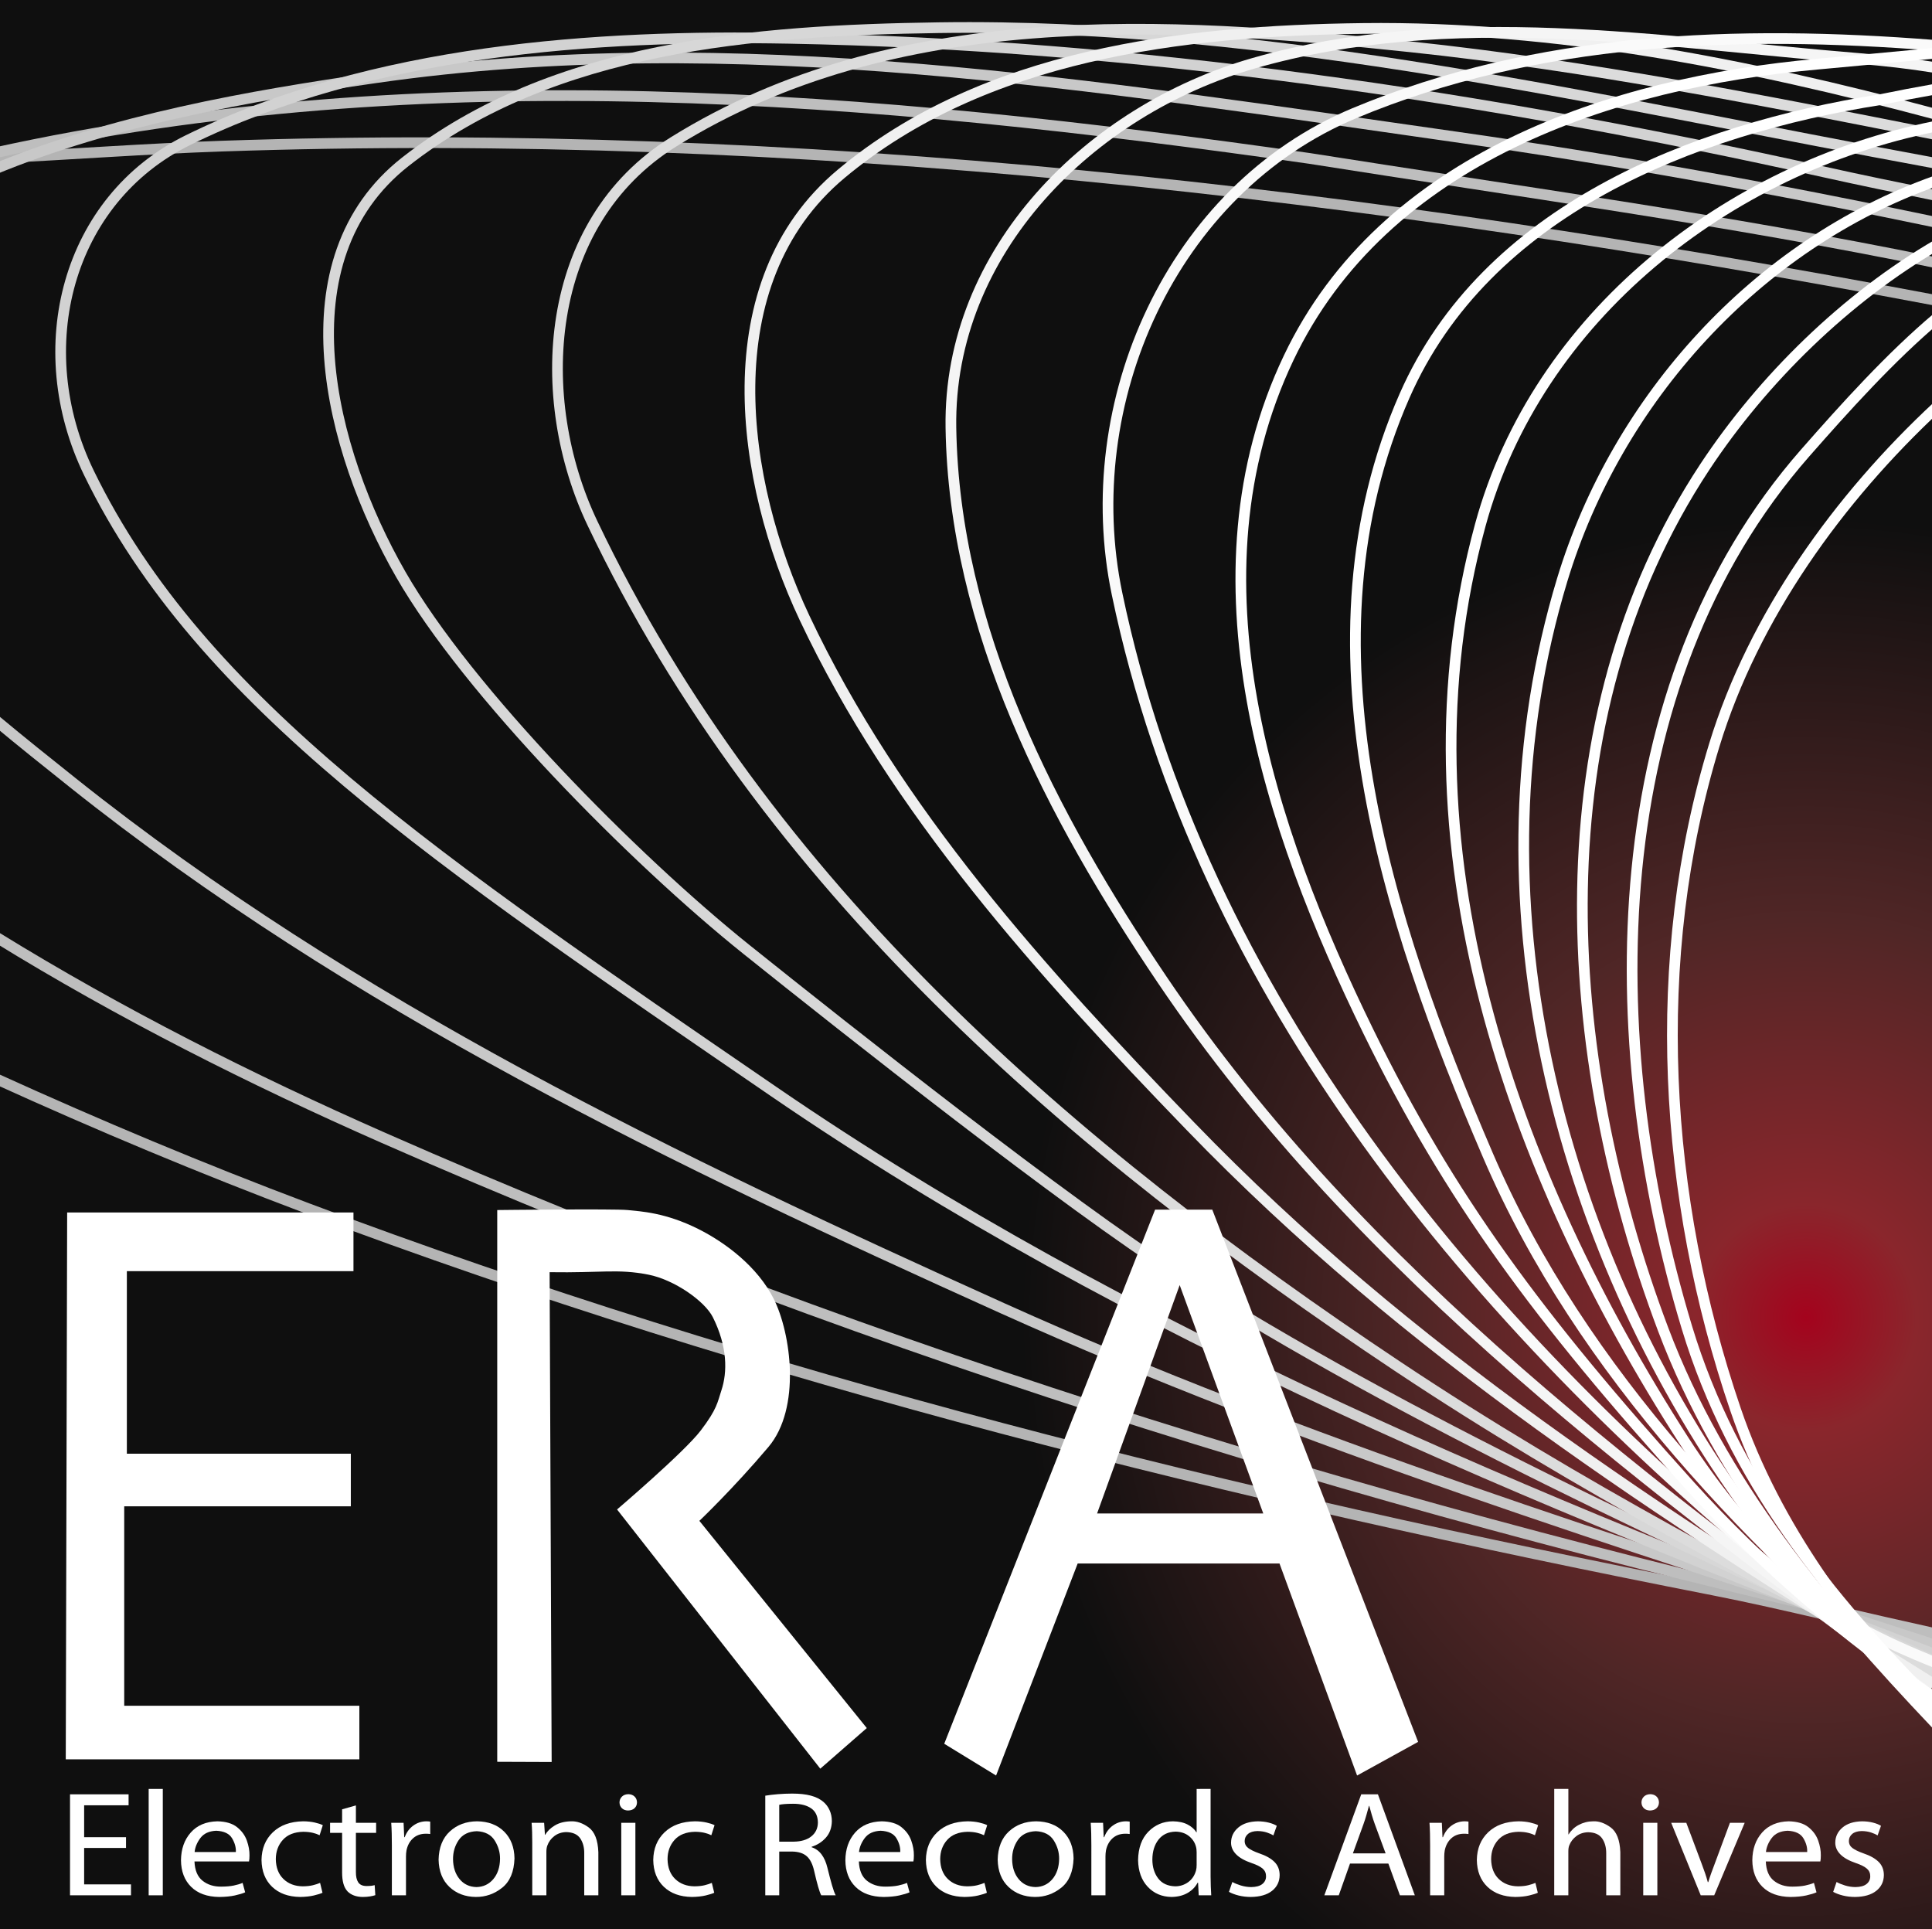 <?xml version="1.0" encoding="UTF-8" standalone="no"?>
<!-- Created with Inkscape (http://www.inkscape.org/) -->

<svg
   xmlns:dc="http://purl.org/dc/elements/1.1/"
   xmlns:cc="http://creativecommons.org/ns#"
   xmlns:rdf="http://www.w3.org/1999/02/22-rdf-syntax-ns#"
   xmlns:svg="http://www.w3.org/2000/svg"
   xmlns="http://www.w3.org/2000/svg"
   xmlns:xlink="http://www.w3.org/1999/xlink"
   xmlns:sodipodi="http://sodipodi.sourceforge.net/DTD/sodipodi-0.dtd"
   xmlns:inkscape="http://www.inkscape.org/namespaces/inkscape"
   width="361.077"
   height="360.507"
   id="svg2987"
   version="1.1"
   inkscape:version="0.48.4 r9939"
   sodipodi:docname="Electronic Records Archive.svg">
  <rect width="100%" height="100%" fill="#808080" stroke="none"/>
  <defs
     id="defs2989">
    <linearGradient
       id="linearGradient3820">
      <stop
         style="stop-color:#a4031d;stop-opacity:1;"
         offset="0"
         id="stop3822" />
      <stop
         id="stop3842"
         offset="0.141"
         style="stop-color:#8a262c;stop-opacity:1;" />
      <stop
         id="stop3840"
         offset="0.497"
         style="stop-color:#502626;stop-opacity:1;" />
      <stop
         style="stop-color:#0f0f0f;stop-opacity:1;"
         offset="1"
         id="stop3824" />
    </linearGradient>
    <radialGradient
       inkscape:collect="always"
       xlink:href="#linearGradient3820"
       id="radialGradient3838"
       cx="522.165"
       cy="549.346"
       fx="522.165"
       fy="549.346"
       r="179.115"
       gradientTransform="matrix(-0.015,-0.834,0.819,-0.014,72.556,964.334)"
       gradientUnits="userSpaceOnUse" />
    <radialGradient
       inkscape:collect="always"
       xlink:href="#linearGradient3820"
       id="radialGradient3921"
       gradientUnits="userSpaceOnUse"
       gradientTransform="matrix(-0.015,-0.834,0.819,-0.014,72.556,964.334)"
       cx="522.165"
       cy="549.346"
       fx="522.165"
       fy="549.346"
       r="179.115" />
    <radialGradient
       inkscape:collect="always"
       xlink:href="#linearGradient3820"
       id="radialGradient3924"
       gradientUnits="userSpaceOnUse"
       gradientTransform="matrix(-0.015,-0.834,0.819,-0.014,121.553,964.334)"
       cx="522.165"
       cy="549.346"
       fx="522.165"
       fy="549.346"
       r="179.115" />
    <radialGradient
       inkscape:collect="always"
       xlink:href="#linearGradient3820"
       id="radialGradient3935"
       gradientUnits="userSpaceOnUse"
       gradientTransform="matrix(-0.015,-0.834,0.819,-0.014,72.556,964.334)"
       cx="522.165"
       cy="549.346"
       fx="522.165"
       fy="549.346"
       r="179.115" />
  </defs>
  <sodipodi:namedview
     id="base"
     pagecolor="#ffffff"
     bordercolor="#666666"
     borderopacity="1.0"
     inkscape:pageopacity="0.0"
     inkscape:pageshadow="2"
     inkscape:zoom="1.5284022"
     inkscape:cx="150.80574"
     inkscape:cy="180.2536"
     inkscape:document-units="px"
     inkscape:current-layer="layer5"
     showgrid="false"
     inkscape:window-width="1280"
     inkscape:window-height="744"
     inkscape:window-x="-4"
     inkscape:window-y="-4"
     inkscape:window-maximized="1"
     fit-margin-top="0"
     fit-margin-left="0"
     fit-margin-right="0"
     fit-margin-bottom="0" />
  <g
     inkscape:groupmode="layer"
     id="layer3"
     inkscape:label="grey"
     transform="translate(-177.121,-274.965)" />
  <g
     inkscape:groupmode="layer"
     id="layer5"
     inkscape:label="square"
     style="display:inline"
     transform="translate(-177.121,-274.965)">
    <rect
       style="fill:url(#radialGradient3935);fill-opacity:1.0;stroke:none"
       id="rect3818"
       width="361.077"
       height="360.507"
       x="177.121"
       y="274.965" />
  </g>
  <g
     inkscape:label="Lines"
     inkscape:groupmode="layer"
     id="layer1"
     style="display:inline"
     transform="translate(-177.121,-274.965)">
    <flowRoot
       xml:space="preserve"
       id="flowRoot3794"
       style="font-size:40px;font-style:normal;font-weight:normal;line-height:125%;letter-spacing:0px;word-spacing:0px;fill:#000000;fill-opacity:1;stroke:none;font-family:Myriad Pro;-inkscape-font-specification:Myriad Pro"><flowRegion
         id="flowRegion3796"><rect
           id="rect3798"
           width="375.567"
           height="45.262"
           x="179.971"
           y="639.615"
           style="font-family:Myriad Pro;-inkscape-font-specification:Myriad Pro" /></flowRegion><flowPara
         id="flowPara3800" /></flowRoot>    <path
       style="fill:none;stroke:#b4b4b4;stroke-width:2;stroke-linecap:butt;stroke-linejoin:miter;stroke-miterlimit:4;stroke-opacity:1;stroke-dasharray:none"
       d="M -0.677 201.633 C 18.416 210.314 37.773 218.423 57.438 225.823 C 142.584 257.866 231.054 279.665 320.196 297.15 C 334.16 299.889 347.915 303.513 361.798 306.407 "
       id="path3980"
       transform="translate(177.121,274.965)" />
    <path
       style="fill:none;stroke:#b4b4b4;stroke-width:2;stroke-linecap:butt;stroke-linejoin:miter;stroke-miterlimit:4;stroke-opacity:1;stroke-dasharray:none"
       d="M 361.502 56.074 C 256.022 36.145 148.902 23.616 41.397 27.31 C 27.419 27.791 13.359 28.842 -0.664 29.532 "
       id="path4133"
       transform="translate(177.121,274.965)" />
    <path
       style="fill:none;stroke:#bebebe;stroke-width:2;stroke-linecap:butt;stroke-linejoin:miter;stroke-miterlimit:4;stroke-opacity:1;stroke-dasharray:none"
       d="M -1.337 28.65 C 79.528 10.768 163.492 18.011 244.748 29.608 C 283.698 35.777 322.894 41.097 361.53 49.036 "
       id="path3987"
       transform="translate(177.121,274.965)" />
    <path
       style="fill:none;stroke:#bebebe;stroke-width:2;stroke-linecap:butt;stroke-linejoin:miter;stroke-miterlimit:4;stroke-opacity:1;stroke-dasharray:none"
       d="M 361.797 305.32 C 262.527 283.279 164.695 253.631 71.674 212.652 C 46.904 201.74 22.491 189.431 -0.66 175.16 "
       id="path4083"
       transform="translate(177.121,274.965)" />
    <path
       style="fill:none;stroke:#c8c8c8;stroke-width:2;stroke-linecap:butt;stroke-linejoin:miter;stroke-miterlimit:4;stroke-opacity:1;stroke-dasharray:none"
       d="M -1.422 31.777 C 21.209 22.381 46.472 17.949 70.139 14.537 C 137.258 4.86 205.265 16.095 271.844 25.559 C 301.862 29.826 331.798 35.251 361.507 41.477 "
       id="path3997"
       transform="translate(177.121,274.965)" />
    <path
       style="fill:none;stroke:#c8c8c8;stroke-width:2;stroke-linecap:butt;stroke-linejoin:miter;stroke-miterlimit:4;stroke-opacity:1;stroke-dasharray:none"
       d="M 361.88 307.5 C 303.237 288.433 243.528 269.818 187.46 244.537 C 126.394 217.003 66.025 188.102 13.491 146.191 C 8.777 142.431 3.998 138.621 -0.701 134.698 "
       id="path4073"
       transform="translate(177.121,274.965)" />
    <path
       style="fill:none;stroke:#d2d2d2;stroke-width:2;stroke-linecap:butt;stroke-linejoin:miter;stroke-miterlimit:4;stroke-opacity:1;stroke-dasharray:none;display:inline"
       d="M 361.791,309.233 C 286.542,280.284 211.275,249.719 144.582,203.981 81.846,160.957 37.543,131.372 16.635,88.406 5.275,65.06 12.515,37.312 35.147,26.183 69.748,9.167 111.51,6.494 147.426,7.162 c 65.097,1.21 129.968,10.83 193.568,24.994 6.814,1.518 13.653,2.921 20.496,4.302"
       id="path4070"
       transform="translate(177.121,274.965)"
       inkscape:connector-curvature="0"
       sodipodi:nodetypes="csssssc" />
    <path
       style="fill:none;stroke:#f0f0f0;stroke-width:2.5;stroke-linecap:butt;stroke-linejoin:miter;stroke-miterlimit:4;stroke-opacity:0;stroke-dasharray:none"
       d="M 563.307,598.279 C 493.291,572.629 425.376,539.41 367.119,492.336 328.484,461.842 288.368,431.717 257.96,392.598 c -8.967,-17.354 -26.847,-33.251 -24.559,-54.164 11.082,-28.561 38.089,-51.619 69.458,-52.975 34.885,-6.327 70.453,-4.847 105.335,0.544 34.308,3.793 68.891,5.511 102.554,13.593 17.519,3.459 35.038,6.918 52.558,10.378"
       id="path3791"
       inkscape:connector-curvature="0" />
    <path
       style="fill:none;stroke:#d7d7d7;stroke-width:2;stroke-linecap:butt;stroke-linejoin:miter;stroke-miterlimit:4;stroke-opacity:1;stroke-dasharray:none"
       d="M 361.776,310.569 C 312.71,288.134 264.114,266.085 220.067,238.174 199.866,225.374 157.993,192.242 139.543,177.467 118.401,160.536 87.451,129.211 74.92,107.377 61.531,84.051 52.449,48.518 75.761,30.231 103.443,8.517 141.27,5.677 175.396,5.175 238.2,4.252 299.865,19.157 361.494,30.461"
       id="path4019"
       transform="translate(177.121,274.965)"
       inkscape:connector-curvature="0"
       sodipodi:nodetypes="csssssc" />
    <path
       style="fill:none;stroke:#dcdcdc;stroke-width:2;stroke-linecap:butt;stroke-linejoin:miter;stroke-miterlimit:4;stroke-opacity:1;stroke-dasharray:none"
       d="M 361.817 312.83 C 328.854 295.102 295.696 278.33 261.184 255.338 C 200.219 214.723 143.008 165.545 110.734 97.803 C 99.63 74.496 101.377 41.729 125.923 26.485 C 167.202 0.851 217.772 3.886 263.731 8.762 C 296.605 12.249 329.063 18.652 361.502 25.093 "
       id="path4067"
       transform="translate(177.121,274.965)" />
    <path
       style="fill:none;stroke:#f0f0f0;stroke-width:2;stroke-linecap:butt;stroke-linejoin:miter;stroke-miterlimit:4;stroke-opacity:1;stroke-dasharray:none"
       d="M 361.447 314.768 C 309.411 282.356 263.416 252.844 222.427 210.419 C 194.784 181.807 167.369 151.519 150.358 115.459 C 138.38 90.067 132.862 52.846 157.2 32.491 C 183.974 10.099 221.069 5.727 254.734 5.318 C 290.877 4.88 326.588 11.943 361.53 21.284 "
       id="path4064"
       transform="translate(177.121,274.965)" />
    <path
       style="fill:none;stroke:#f5f5f5;stroke-width:2;stroke-linecap:butt;stroke-linejoin:miter;stroke-miterlimit:4;stroke-opacity:1;stroke-dasharray:none"
       d="M 361.855 317.487 C 308.756 278.114 254.581 238.49 217.189 183.075 C 196.532 152.46 178.301 117.598 177.718 79.917 C 177.206 46.908 203.832 20.55 234.305 11.816 C 271.265 1.223 310.056 7.874 347.494 10.939 C 352.177 11.322 356.864 11.859 361.52 12.599 "
       id="path4061"
       transform="translate(177.121,274.965)" />
    <path
       style="fill:none;stroke:#fafafa;stroke-width:2;stroke-linecap:butt;stroke-linejoin:miter;stroke-miterlimit:4;stroke-opacity:1;stroke-dasharray:none"
       d="M 361.798 310.749 C 351.969 306.819 342.468 302.135 333.955 295.154 C 275.851 247.511 224.388 185.887 208.766 110.966 C 201.33 75.307 218.909 35.458 253.126 21.152 C 287.311 6.859 324.673 5.561 361.512 8.467 "
       id="path4013"
       transform="translate(177.121,274.965)" />
    <path
       style="fill:none;stroke:#ffffff;stroke-width:2;stroke-linecap:butt;stroke-linejoin:miter;stroke-miterlimit:4;stroke-opacity:1;stroke-dasharray:none"
       d="m 361.776,317.45 c -16.729,-11.466 -32.319,-24.716 -46.002,-39.865 -28.244,-31.267 -44.803,-53.684 -60.012,-84.764 -18.612,-38.035 -34.433,-84.95 -14.906,-125.965 17.744,-37.27 60.406,-51.437 98.857,-54.869 7.261,-0.648 14.516,-1.362 21.774,-2.033"
       id="path4052"
       transform="translate(177.121,274.965)"
       inkscape:connector-curvature="0"
       sodipodi:nodetypes="cssssc" />
    <path
       style="fill:none;stroke:#ffffff;stroke-width:2;stroke-linecap:butt;stroke-linejoin:miter;stroke-miterlimit:4;stroke-opacity:1;stroke-dasharray:none"
       d="m 361.788,318.259 c -33.834,-28.898 -66.105,-61.396 -83.719,-102.384 -19.009,-44.235 -35.802,-95.909 -15.557,-141.928 15.205,-34.563 53.771,-49.77 88.953,-55.332 3.328,-0.687 6.666,-1.321 10.011,-1.911"
       id="path4049"
       transform="translate(177.121,274.965)"
       inkscape:connector-curvature="0"
       sodipodi:nodetypes="csscc" />
    <path
       style="fill:none;stroke:#ffffff;stroke-width:2;stroke-linecap:butt;stroke-linejoin:miter;stroke-miterlimit:4;stroke-opacity:1;stroke-dasharray:none"
       d="M 361.743 318.021 C 344.172 303.698 327.222 288.692 314.727 269.248 C 282.523 219.135 260.425 157.555 276.661 98.114 C 287.321 59.088 322.877 31.468 361.507 23.645 "
       id="path4016"
       transform="translate(177.121,274.965)" />
    <path
       style="fill:none;stroke:#ffffff;stroke-width:2;stroke-linecap:butt;stroke-linejoin:miter;stroke-miterlimit:4;stroke-opacity:1;stroke-dasharray:none"
       d="M 361.787,319.277 C 348.369,307.539 336.018,295.421 325.701,281.008 290.752,232.18 274.225,166.927 291.966,108.37 302.204,74.575 328.368,45.696 361.625,33.862"
       id="path4046"
       transform="translate(177.121,274.965)"
       inkscape:connector-curvature="0"
       sodipodi:nodetypes="cssc" />
    <path
       style="fill:none;stroke:#ffffff;stroke-width:2;stroke-linecap:butt;stroke-linejoin:miter;stroke-miterlimit:4;stroke-opacity:1;stroke-dasharray:none"
       d="M 361.781,322.122 C 341.059,300.308 321.62,277.023 310.844,248.469 291.406,196.964 287.454,134.46 318.624,87.257 329.408,70.925 344.979,55.608 362.266,45.6"
       id="path4043"
       transform="translate(177.121,274.965)"
       inkscape:connector-curvature="0"
       sodipodi:nodetypes="cssc" />
    <path
       style="fill:none;stroke:#ffffff;stroke-width:2;stroke-linecap:butt;stroke-linejoin:miter;stroke-miterlimit:4;stroke-opacity:1;stroke-dasharray:none"
       d="M 361.768,318.796 C 341.569,298.363 323.828,276.343 315.279,248.117 298.991,194.336 299.215,128.104 337.417,84.6 c 7.37,-8.393 15.873,-17.846 24.707,-25.286"
       id="path4025"
       transform="translate(177.121,274.965)"
       inkscape:connector-curvature="0"
       sodipodi:nodetypes="cssc" />
    <path
       style="fill:none;stroke:#ffffff;stroke-width:2;stroke-linecap:butt;stroke-linejoin:miter;stroke-miterlimit:4;stroke-opacity:1;stroke-dasharray:none"
       d="M 361.809,320.944 C 346.043,304.008 331.96,285.736 324.349,263.388 310.858,223.774 308.144,179.264 320.4,139.213 327.768,115.135 343.615,93.122 362.076,75.958"
       id="path4022"
       transform="translate(177.121,274.965)"
       inkscape:connector-curvature="0"
       sodipodi:nodetypes="cssc" />
    <flowRoot
       style="font-size:40px;font-style:normal;font-weight:normal;line-height:125%;letter-spacing:0px;word-spacing:0px;fill:#000000;fill-opacity:1;stroke:none;font-family:Myriad Pro;-inkscape-font-specification:Myriad Pro"
       id="flowRoot3874"
       xml:space="preserve"><flowRegion
         id="flowRegion3876"><rect
           style="font-family:Myriad Pro;-inkscape-font-specification:Myriad Pro"
           y="639.615"
           x="179.971"
           height="45.262"
           width="375.567"
           id="rect3878" /></flowRegion><flowPara
         id="flowPara3880" /></flowRoot>    <path
       inkscape:connector-curvature="0"
       id="path3890"
       d="M 563.307,598.279 C 493.291,572.629 425.376,539.41 367.119,492.336 328.484,461.842 288.368,431.717 257.96,392.598 c -8.967,-17.354 -26.847,-33.251 -24.559,-54.164 11.082,-28.561 38.089,-51.619 69.458,-52.975 34.885,-6.327 70.453,-4.847 105.335,0.544 34.308,3.793 68.891,5.511 102.554,13.593 17.519,3.459 35.038,6.918 52.558,10.378"
       style="fill:none;stroke:#f0f0f0;stroke-width:2.5;stroke-linecap:butt;stroke-linejoin:miter;stroke-miterlimit:4;stroke-opacity:0;stroke-dasharray:none" />
  </g>
  <g
     inkscape:groupmode="layer"
     id="layer2"
     inkscape:label="Text"
     style="display:inline"
     transform="translate(-177.121,-274.965)">
    <path
       style="fill:#ffffff;fill-opacity:1;stroke:none"
       d="m 189.673,501.559 53.509,0 0,10.967 -42.352,0 0,34.118 41.859,0 0,9.828 -42.352,0 0,37.268 43.946,0 0,10.014 -54.871,0 z"
       id="path3006"
       inkscape:connector-curvature="0"
       sodipodi:nodetypes="ccccccccccccc" />
    <path
       style="fill:#ffffff;fill-opacity:1;stroke:none"
       d="m 270.051,604.214 0,-103.11 c 0,0 21.887,-0.256 24.364,0 2.477,0.256 7.07,0.461 13.217,3.542 5.044,2.527 11.083,7.033 14.106,13.08 3.234,6.468 5.118,20.407 -0.999,27.653 -6.583,7.798 -12.912,13.809 -12.912,13.809 l 31.29,38.725 -8.69,7.588 -37.984,-48.442 c 0,0 12.527,-10.677 15.632,-14.742 3.105,-4.065 3.137,-5.311 3.871,-7.514 1.139,-3.415 1.139,-8.197 -1.594,-13.662 -1.504,-3.007 -7.187,-7.015 -12.068,-7.969 -5.731,-1.12 -8.752,-0.302 -18.444,-0.455 l 0.381,91.535 z"
       id="path3776"
       inkscape:connector-curvature="0"
       sodipodi:nodetypes="cczssscccczsssccc" />
    <path
       style="fill:#ffffff;fill-opacity:1;stroke:none;display:inline"
       d="m 393,501.031 -39.409,99.816 9.691,5.934 15.25,-39.625 37.719,0 14.5,39.625 11.406,-6.287 -38.469,-99.463 z m 4.594,14.094 15.625,42.688 -31.062,0 z"
       id="path3784"
       inkscape:connector-curvature="0"
       sodipodi:nodetypes="ccccccccccccc" />
    <g
       transform="matrix(1.071,0,0,1,-3.048,-31.252)"
       style="font-size:40px;font-style:normal;font-weight:normal;line-height:125%;letter-spacing:0px;word-spacing:0px;fill:#ffffff;fill-opacity:1;stroke:none;display:inline;font-family:Sans"
       id="flowRoot2993">
      <path
         d="m 190.216,649.557 -7.308,0 0,-5.964 7.756,0 0,-2.044 -10.22,0 0,18.872 10.64,0 0,-2.044 -8.176,0 0,-6.804 7.308,0 z"
         style="font-size:28px;font-variant:normal;font-stretch:normal;font-family:Myriad Pro;-inkscape-font-specification:Myriad Pro;fill:#ffffff;fill-opacity:1"
         id="path4155" />
      <path
         d="m 194.169,660.42 2.464,0 0,-19.88 -2.464,0 z"
         style="font-size:28px;font-variant:normal;font-stretch:normal;font-family:Myriad Pro;-inkscape-font-specification:Myriad Pro;fill:#ffffff;fill-opacity:1"
         id="path4157" />
      <path
         d="m 211.678,654.093 c 0.028,-0.139 0.049,-0.302 0.063,-0.49 0.014,-0.188 0.021,-0.407 0.021,-0.658 0.013,-0.863 -0.141,-1.781 -0.463,-2.755 -0.322,-0.974 -0.891,-1.809 -1.707,-2.506 -0.816,-0.697 -1.96,-1.062 -3.43,-1.094 -1.992,0.048 -3.545,0.75 -4.658,2.107 -1.114,1.357 -1.679,3.081 -1.697,5.173 0.017,2.074 0.606,3.729 1.767,4.963 1.161,1.234 2.794,1.867 4.896,1.897 1.078,-0.012 1.995,-0.107 2.751,-0.287 0.756,-0.18 1.351,-0.373 1.785,-0.581 l -0.448,-1.764 c -0.438,0.201 -0.955,0.366 -1.55,0.497 -0.596,0.131 -1.329,0.198 -2.201,0.203 -1.28,0.012 -2.36,-0.355 -3.237,-1.102 -0.878,-0.747 -1.348,-1.948 -1.41,-3.601 z m -9.492,-1.764 c 0.086,-0.913 0.425,-1.789 1.018,-2.628 0.593,-0.839 1.514,-1.289 2.761,-1.347 1.357,0.069 2.276,0.54 2.758,1.41 0.482,0.871 0.701,1.726 0.658,2.565 z"
         style="font-size:28px;font-variant:normal;font-stretch:normal;font-family:Myriad Pro;-inkscape-font-specification:Myriad Pro;fill:#ffffff;fill-opacity:1"
         id="path4159" />
      <path
         d="m 224.081,658.097 c -0.345,0.162 -0.761,0.307 -1.249,0.437 -0.488,0.13 -1.08,0.199 -1.774,0.206 -1.372,-0.015 -2.492,-0.468 -3.36,-1.358 -0.868,-0.89 -1.316,-2.127 -1.344,-3.71 0.005,-1.438 0.415,-2.642 1.228,-3.612 0.814,-0.969 2,-1.473 3.559,-1.512 0.67,0.008 1.241,0.076 1.711,0.206 0.471,0.13 0.852,0.276 1.144,0.438 l 0.56,-1.876 c -0.345,-0.19 -0.817,-0.356 -1.414,-0.5 -0.597,-0.144 -1.265,-0.22 -2.002,-0.228 -2.239,0.04 -4.005,0.723 -5.299,2.047 -1.294,1.325 -1.954,3.05 -1.981,5.176 0.026,2.101 0.639,3.772 1.841,5.012 1.202,1.24 2.837,1.875 4.907,1.904 0.918,-0.013 1.714,-0.106 2.387,-0.277 0.673,-0.171 1.175,-0.34 1.505,-0.507 z"
         style="font-size:28px;font-variant:normal;font-stretch:normal;font-family:Myriad Pro;-inkscape-font-specification:Myriad Pro;fill:#ffffff;fill-opacity:1"
         id="path4161" />
      <path
         d="m 227.924,644.349 0,2.52 -2.1,0 0,1.876 2.1,0 0,7.392 c -0.002,0.799 0.072,1.497 0.224,2.093 0.152,0.596 0.394,1.084 0.728,1.463 0.296,0.325 0.67,0.578 1.12,0.759 0.45,0.181 0.964,0.274 1.54,0.277 0.478,-0.004 0.901,-0.038 1.27,-0.105 0.369,-0.067 0.674,-0.143 0.913,-0.231 l -0.112,-1.876 c -0.177,0.056 -0.376,0.098 -0.599,0.126 -0.222,0.028 -0.499,0.042 -0.829,0.042 -0.677,-0.005 -1.157,-0.233 -1.438,-0.686 -0.282,-0.453 -0.418,-1.101 -0.409,-1.946 l 0,-7.308 3.528,0 0,-1.876 -3.528,0 0,-3.248 z"
         style="font-size:28px;font-variant:normal;font-stretch:normal;font-family:Myriad Pro;-inkscape-font-specification:Myriad Pro;fill:#ffffff;fill-opacity:1"
         id="path4163" />
      <path
         d="m 236.606,660.42 2.464,0 0,-7.224 c 0,-0.198 0.007,-0.397 0.021,-0.595 0.014,-0.198 0.035,-0.383 0.063,-0.553 0.176,-0.939 0.552,-1.693 1.127,-2.261 0.575,-0.568 1.301,-0.86 2.177,-0.875 0.166,-0.001 0.317,0.001 0.451,0.007 0.135,0.006 0.264,0.022 0.389,0.049 l 0,-2.324 c -0.11,-0.015 -0.219,-0.027 -0.326,-0.038 -0.107,-0.011 -0.222,-0.017 -0.346,-0.018 -0.842,0.01 -1.601,0.277 -2.278,0.801 -0.677,0.524 -1.178,1.247 -1.501,2.166 l -0.084,0 -0.112,-2.688 -2.156,0 c 0.041,0.628 0.071,1.29 0.087,1.988 0.017,0.698 0.025,1.444 0.025,2.24 z"
         style="font-size:28px;font-variant:normal;font-stretch:normal;font-family:Myriad Pro;-inkscape-font-specification:Myriad Pro;fill:#ffffff;fill-opacity:1"
         id="path4165" />
      <path
         d="m 251.479,646.589 c -1.909,0.017 -3.495,0.648 -4.756,1.893 -1.262,1.245 -1.916,3.004 -1.963,5.274 0.043,2.165 0.671,3.862 1.883,5.092 1.212,1.23 2.75,1.857 4.613,1.879 1.702,0.013 3.233,-0.559 4.592,-1.718 1.359,-1.159 2.078,-2.985 2.156,-5.477 -0.029,-2.09 -0.629,-3.762 -1.802,-5.015 -1.173,-1.254 -2.747,-1.896 -4.721,-1.928 z m -0.056,1.848 c 1.443,0.072 2.484,0.649 3.122,1.729 0.638,1.08 0.951,2.231 0.938,3.451 -0.025,1.555 -0.416,2.813 -1.176,3.776 -0.759,0.963 -1.739,1.459 -2.94,1.487 -1.224,-0.032 -2.206,-0.528 -2.947,-1.491 -0.741,-0.962 -1.121,-2.201 -1.141,-3.717 -0.008,-1.333 0.323,-2.524 0.99,-3.573 0.668,-1.049 1.719,-1.604 3.153,-1.662 z"
         style="font-size:28px;font-variant:normal;font-stretch:normal;font-family:Myriad Pro;-inkscape-font-specification:Myriad Pro;fill:#ffffff;fill-opacity:1"
         id="path4167" />
      <path
         d="m 261.106,660.42 2.464,0 0,-8.148 c 0,-0.212 0.014,-0.418 0.042,-0.616 0.028,-0.198 0.07,-0.376 0.126,-0.532 0.234,-0.705 0.641,-1.297 1.221,-1.774 0.58,-0.478 1.275,-0.726 2.082,-0.745 1.147,0.03 1.961,0.425 2.439,1.183 0.479,0.758 0.711,1.699 0.696,2.821 l 0,7.812 2.464,0 0,-8.064 c -0.082,-2.274 -0.646,-3.816 -1.69,-4.627 -1.045,-0.811 -2.077,-1.191 -3.097,-1.141 -1.125,0.026 -2.067,0.289 -2.828,0.787 -0.761,0.499 -1.311,1.076 -1.652,1.732 l -0.056,0 -0.14,-2.24 -2.184,0 c 0.041,0.554 0.071,1.126 0.087,1.718 0.017,0.592 0.025,1.242 0.025,1.949 z"
         style="font-size:28px;font-variant:normal;font-stretch:normal;font-family:Myriad Pro;-inkscape-font-specification:Myriad Pro;fill:#ffffff;fill-opacity:1"
         id="path4169" />
      <path
         d="m 279.102,660.42 0,-13.552 -2.464,0 0,13.552 z m -1.232,-18.9 c -0.468,0.012 -0.841,0.163 -1.116,0.455 -0.276,0.292 -0.417,0.653 -0.423,1.085 0.006,0.431 0.141,0.788 0.406,1.071 0.265,0.284 0.624,0.431 1.078,0.441 0.494,-0.011 0.878,-0.157 1.151,-0.441 0.274,-0.283 0.412,-0.64 0.416,-1.071 -0.007,-0.444 -0.147,-0.809 -0.42,-1.095 -0.273,-0.286 -0.637,-0.435 -1.092,-0.445 z"
         style="font-size:28px;font-variant:normal;font-stretch:normal;font-family:Myriad Pro;-inkscape-font-specification:Myriad Pro;fill:#ffffff;fill-opacity:1"
         id="path4171" />
      <path
         d="m 292.44,658.097 c -0.345,0.162 -0.761,0.307 -1.249,0.437 -0.488,0.13 -1.08,0.199 -1.774,0.206 -1.372,-0.015 -2.492,-0.468 -3.36,-1.358 -0.868,-0.89 -1.316,-2.127 -1.344,-3.71 0.005,-1.438 0.415,-2.642 1.228,-3.612 0.814,-0.969 2,-1.473 3.559,-1.512 0.67,0.008 1.241,0.076 1.711,0.206 0.471,0.13 0.852,0.276 1.144,0.438 l 0.56,-1.876 c -0.345,-0.19 -0.817,-0.356 -1.414,-0.5 -0.597,-0.144 -1.265,-0.22 -2.002,-0.228 -2.239,0.04 -4.005,0.723 -5.299,2.047 -1.294,1.325 -1.954,3.05 -1.981,5.176 0.026,2.101 0.639,3.772 1.841,5.012 1.202,1.24 2.837,1.875 4.907,1.904 0.918,-0.013 1.714,-0.106 2.387,-0.277 0.673,-0.171 1.175,-0.34 1.505,-0.507 z"
         style="font-size:28px;font-variant:normal;font-stretch:normal;font-family:Myriad Pro;-inkscape-font-specification:Myriad Pro;fill:#ffffff;fill-opacity:1"
         id="path4173" />
      <path
         d="m 301.769,660.42 2.436,0 0,-8.176 2.296,0 c 1.091,0.027 1.933,0.323 2.523,0.889 0.591,0.566 1.019,1.492 1.284,2.779 0.253,1.182 0.482,2.157 0.689,2.926 0.207,0.769 0.388,1.296 0.542,1.582 l 2.52,0 c -0.194,-0.37 -0.408,-0.995 -0.644,-1.876 -0.236,-0.881 -0.506,-1.982 -0.812,-3.304 -0.221,-0.985 -0.556,-1.801 -1.004,-2.45 -0.449,-0.649 -1.028,-1.101 -1.739,-1.358 l 0,-0.084 c 1.004,-0.339 1.837,-0.913 2.499,-1.722 0.661,-0.808 1.004,-1.83 1.029,-3.066 -0.004,-0.747 -0.136,-1.43 -0.396,-2.047 -0.26,-0.618 -0.622,-1.139 -1.088,-1.564 -0.567,-0.517 -1.295,-0.904 -2.184,-1.158 -0.889,-0.255 -1.981,-0.382 -3.276,-0.381 -0.841,0.002 -1.672,0.04 -2.495,0.112 -0.823,0.072 -1.55,0.166 -2.18,0.28 z m 2.436,-16.912 c 0.211,-0.057 0.517,-0.104 0.92,-0.14 0.403,-0.036 0.899,-0.055 1.487,-0.056 1.308,-0.006 2.353,0.272 3.136,0.836 0.783,0.564 1.184,1.452 1.204,2.663 -0.015,1.093 -0.398,1.959 -1.151,2.6 -0.753,0.641 -1.788,0.969 -3.104,0.983 l -2.492,0 z"
         style="font-size:28px;font-variant:normal;font-stretch:normal;font-family:Myriad Pro;-inkscape-font-specification:Myriad Pro;fill:#ffffff;fill-opacity:1"
         id="path4175" />
      <path
         d="m 327.616,654.093 c 0.028,-0.139 0.049,-0.302 0.063,-0.49 0.014,-0.188 0.021,-0.407 0.021,-0.658 0.013,-0.863 -0.141,-1.781 -0.463,-2.755 -0.322,-0.974 -0.891,-1.809 -1.707,-2.506 -0.816,-0.697 -1.96,-1.062 -3.43,-1.094 -1.992,0.048 -3.545,0.75 -4.658,2.107 -1.114,1.357 -1.679,3.081 -1.697,5.173 0.017,2.074 0.606,3.729 1.767,4.963 1.161,1.234 2.794,1.867 4.896,1.897 1.078,-0.012 1.995,-0.107 2.751,-0.287 0.756,-0.18 1.351,-0.373 1.785,-0.581 l -0.448,-1.764 c -0.438,0.201 -0.955,0.366 -1.55,0.497 -0.596,0.131 -1.329,0.198 -2.201,0.203 -1.28,0.012 -2.36,-0.355 -3.237,-1.102 -0.878,-0.747 -1.348,-1.948 -1.41,-3.601 z m -9.492,-1.764 c 0.086,-0.913 0.425,-1.789 1.018,-2.628 0.593,-0.839 1.514,-1.289 2.761,-1.347 1.357,0.069 2.276,0.54 2.758,1.41 0.482,0.871 0.701,1.726 0.658,2.565 z"
         style="font-size:28px;font-variant:normal;font-stretch:normal;font-family:Myriad Pro;-inkscape-font-specification:Myriad Pro;fill:#ffffff;fill-opacity:1"
         id="path4177" />
      <path
         d="m 340.018,658.097 c -0.345,0.162 -0.761,0.307 -1.249,0.437 -0.488,0.13 -1.08,0.199 -1.774,0.206 -1.372,-0.015 -2.492,-0.468 -3.36,-1.358 -0.868,-0.89 -1.316,-2.127 -1.344,-3.71 0.005,-1.438 0.415,-2.642 1.228,-3.612 0.814,-0.969 2,-1.473 3.559,-1.512 0.67,0.008 1.241,0.076 1.711,0.206 0.471,0.13 0.852,0.276 1.144,0.438 l 0.56,-1.876 c -0.345,-0.19 -0.817,-0.356 -1.414,-0.5 -0.597,-0.144 -1.265,-0.22 -2.002,-0.228 -2.239,0.04 -4.005,0.723 -5.299,2.047 -1.294,1.325 -1.954,3.05 -1.981,5.176 0.026,2.101 0.639,3.772 1.841,5.012 1.202,1.24 2.837,1.875 4.907,1.904 0.918,-0.013 1.714,-0.106 2.387,-0.277 0.673,-0.171 1.175,-0.34 1.505,-0.507 z"
         style="font-size:28px;font-variant:normal;font-stretch:normal;font-family:Myriad Pro;-inkscape-font-specification:Myriad Pro;fill:#ffffff;fill-opacity:1"
         id="path4179" />
      <path
         d="m 349.042,646.589 c -1.909,0.017 -3.495,0.648 -4.756,1.893 -1.262,1.245 -1.916,3.004 -1.963,5.274 0.043,2.165 0.671,3.862 1.883,5.092 1.212,1.23 2.75,1.857 4.613,1.879 1.702,0.013 3.233,-0.559 4.592,-1.718 1.359,-1.159 2.078,-2.985 2.156,-5.477 -0.029,-2.09 -0.629,-3.762 -1.802,-5.015 -1.173,-1.254 -2.747,-1.896 -4.721,-1.928 z m -0.056,1.848 c 1.443,0.072 2.484,0.649 3.122,1.729 0.638,1.08 0.951,2.231 0.938,3.451 -0.025,1.555 -0.416,2.813 -1.176,3.776 -0.759,0.963 -1.739,1.459 -2.94,1.487 -1.224,-0.032 -2.206,-0.528 -2.947,-1.491 -0.741,-0.962 -1.121,-2.201 -1.141,-3.717 -0.008,-1.333 0.323,-2.524 0.99,-3.573 0.668,-1.049 1.719,-1.604 3.153,-1.662 z"
         style="font-size:28px;font-variant:normal;font-stretch:normal;font-family:Myriad Pro;-inkscape-font-specification:Myriad Pro;fill:#ffffff;fill-opacity:1"
         id="path4181" />
      <path
         d="m 358.669,660.42 2.464,0 0,-7.224 c 0,-0.198 0.007,-0.397 0.021,-0.595 0.014,-0.198 0.035,-0.383 0.063,-0.553 0.176,-0.939 0.552,-1.693 1.127,-2.261 0.575,-0.568 1.301,-0.86 2.177,-0.875 0.166,-0.001 0.317,0.001 0.451,0.007 0.135,0.006 0.264,0.022 0.389,0.049 l 0,-2.324 c -0.11,-0.015 -0.219,-0.027 -0.326,-0.038 -0.107,-0.011 -0.222,-0.017 -0.346,-0.018 -0.842,0.01 -1.601,0.277 -2.278,0.801 -0.677,0.524 -1.178,1.247 -1.501,2.166 l -0.084,0 -0.112,-2.688 -2.156,0 c 0.041,0.628 0.071,1.29 0.087,1.988 0.017,0.698 0.025,1.444 0.025,2.24 z"
         style="font-size:28px;font-variant:normal;font-stretch:normal;font-family:Myriad Pro;-inkscape-font-specification:Myriad Pro;fill:#ffffff;fill-opacity:1"
         id="path4183" />
      <path
         d="m 377.042,640.541 0,8.092 -0.056,0 c -0.309,-0.551 -0.804,-1.024 -1.487,-1.421 -0.683,-0.397 -1.55,-0.604 -2.6,-0.623 -1.688,0.02 -3.114,0.666 -4.277,1.935 -1.163,1.27 -1.763,3.042 -1.799,5.316 0.038,2.088 0.599,3.75 1.683,4.987 1.084,1.237 2.465,1.871 4.14,1.9 1.112,-0.016 2.059,-0.271 2.838,-0.763 0.78,-0.492 1.355,-1.125 1.725,-1.897 l 0.084,0 0.112,2.352 2.184,0 c -0.029,-0.475 -0.055,-1.023 -0.077,-1.645 -0.022,-0.622 -0.034,-1.24 -0.035,-1.855 l 0,-16.38 z m 0,14.196 c 5.7e-4,0.195 -0.008,0.379 -0.025,0.553 -0.017,0.174 -0.046,0.344 -0.087,0.511 -0.243,0.919 -0.695,1.636 -1.354,2.152 -0.66,0.516 -1.412,0.779 -2.257,0.787 -1.318,-0.037 -2.315,-0.53 -2.989,-1.477 -0.674,-0.947 -1.013,-2.126 -1.015,-3.535 0.01,-1.515 0.368,-2.754 1.074,-3.717 0.706,-0.962 1.702,-1.459 2.985,-1.491 0.934,0.022 1.712,0.3 2.334,0.836 0.622,0.536 1.03,1.2 1.221,1.991 0.041,0.159 0.071,0.331 0.087,0.518 0.017,0.187 0.025,0.359 0.025,0.518 z"
         style="font-size:28px;font-variant:normal;font-stretch:normal;font-family:Myriad Pro;-inkscape-font-specification:Myriad Pro;fill:#ffffff;fill-opacity:1"
         id="path4185" />
      <path
         d="m 382.682,659.777 c 0.482,0.285 1.051,0.513 1.704,0.686 0.654,0.173 1.355,0.261 2.103,0.266 1.594,-0.02 2.83,-0.4 3.706,-1.141 0.877,-0.741 1.321,-1.723 1.333,-2.947 -0.003,-0.997 -0.305,-1.817 -0.906,-2.46 -0.601,-0.643 -1.485,-1.177 -2.649,-1.599 -0.878,-0.333 -1.523,-0.668 -1.935,-1.004 -0.412,-0.337 -0.617,-0.776 -0.612,-1.319 0.002,-0.518 0.194,-0.952 0.574,-1.302 0.38,-0.35 0.936,-0.532 1.666,-0.546 0.633,0.013 1.186,0.106 1.659,0.28 0.472,0.174 0.843,0.351 1.113,0.532 l 0.588,-1.792 c -0.37,-0.243 -0.841,-0.443 -1.41,-0.598 -0.57,-0.156 -1.201,-0.236 -1.893,-0.241 -1.457,0.029 -2.596,0.419 -3.419,1.169 -0.823,0.75 -1.242,1.686 -1.256,2.807 -0.003,0.814 0.29,1.545 0.882,2.191 0.591,0.646 1.501,1.195 2.73,1.645 0.888,0.323 1.527,0.671 1.918,1.043 0.391,0.372 0.582,0.846 0.574,1.421 0.002,0.586 -0.212,1.066 -0.64,1.438 -0.429,0.373 -1.083,0.565 -1.963,0.577 -0.628,-0.012 -1.234,-0.114 -1.816,-0.308 -0.583,-0.194 -1.069,-0.408 -1.459,-0.644 z"
         style="font-size:28px;font-variant:normal;font-stretch:normal;font-family:Myriad Pro;-inkscape-font-specification:Myriad Pro;fill:#ffffff;fill-opacity:1"
         id="path4187" />
      <path
         d="m 410.497,654.485 2.016,5.936 2.604,0 -6.44,-18.872 -2.912,0 -6.44,18.872 2.52,0 1.96,-5.936 z m -6.188,-1.904 1.848,-5.46 c 0.194,-0.576 0.366,-1.153 0.518,-1.729 0.152,-0.576 0.296,-1.139 0.434,-1.687 l 0.056,0 c 0.137,0.544 0.283,1.101 0.437,1.669 0.155,0.569 0.335,1.16 0.542,1.774 l 1.876,5.432 z"
         style="font-size:28px;font-variant:normal;font-stretch:normal;font-family:Myriad Pro;-inkscape-font-specification:Myriad Pro;fill:#ffffff;fill-opacity:1"
         id="path4189" />
      <path
         d="m 417.786,660.42 2.464,0 0,-7.224 c 0,-0.198 0.007,-0.397 0.021,-0.595 0.014,-0.198 0.035,-0.383 0.063,-0.553 0.176,-0.939 0.552,-1.693 1.127,-2.261 0.575,-0.568 1.301,-0.86 2.177,-0.875 0.166,-0.001 0.317,0.001 0.451,0.007 0.135,0.006 0.264,0.022 0.389,0.049 l 0,-2.324 c -0.11,-0.015 -0.219,-0.027 -0.326,-0.038 -0.107,-0.011 -0.222,-0.017 -0.346,-0.018 -0.842,0.01 -1.601,0.277 -2.278,0.801 -0.677,0.524 -1.178,1.247 -1.501,2.166 l -0.084,0 -0.112,-2.688 -2.156,0 c 0.041,0.628 0.071,1.29 0.087,1.988 0.017,0.698 0.025,1.444 0.025,2.24 z"
         style="font-size:28px;font-variant:normal;font-stretch:normal;font-family:Myriad Pro;-inkscape-font-specification:Myriad Pro;fill:#ffffff;fill-opacity:1"
         id="path4191" />
      <path
         d="m 436.159,658.097 c -0.345,0.162 -0.761,0.307 -1.249,0.437 -0.488,0.13 -1.08,0.199 -1.774,0.206 -1.372,-0.015 -2.492,-0.468 -3.36,-1.358 -0.868,-0.89 -1.316,-2.127 -1.344,-3.71 0.005,-1.438 0.415,-2.642 1.228,-3.612 0.814,-0.969 2,-1.473 3.559,-1.512 0.67,0.008 1.241,0.076 1.711,0.206 0.471,0.13 0.852,0.276 1.144,0.438 l 0.56,-1.876 c -0.345,-0.19 -0.817,-0.356 -1.414,-0.5 -0.597,-0.144 -1.265,-0.22 -2.002,-0.228 -2.239,0.04 -4.005,0.723 -5.299,2.047 -1.294,1.325 -1.954,3.05 -1.981,5.176 0.026,2.101 0.639,3.772 1.841,5.012 1.202,1.24 2.837,1.875 4.907,1.904 0.918,-0.013 1.714,-0.106 2.387,-0.277 0.673,-0.171 1.175,-0.34 1.505,-0.507 z"
         style="font-size:28px;font-variant:normal;font-stretch:normal;font-family:Myriad Pro;-inkscape-font-specification:Myriad Pro;fill:#ffffff;fill-opacity:1"
         id="path4193" />
      <path
         d="m 439.442,660.42 2.464,0 0,-8.176 c -0.002,-0.222 0.009,-0.429 0.032,-0.62 0.023,-0.191 0.068,-0.376 0.137,-0.556 0.246,-0.677 0.657,-1.248 1.232,-1.711 0.575,-0.464 1.266,-0.705 2.072,-0.724 1.147,0.03 1.961,0.425 2.439,1.183 0.479,0.758 0.711,1.699 0.696,2.821 l 0,7.784 2.464,0 0,-8.064 c -0.083,-2.274 -0.645,-3.816 -1.683,-4.627 -1.039,-0.811 -2.055,-1.191 -3.048,-1.141 -0.464,0.002 -0.908,0.061 -1.333,0.178 -0.425,0.117 -0.821,0.282 -1.186,0.493 -0.38,0.214 -0.719,0.473 -1.018,0.777 -0.299,0.305 -0.548,0.633 -0.745,0.987 l -0.056,0 0,-8.484 -2.464,0 z"
         style="font-size:28px;font-variant:normal;font-stretch:normal;font-family:Myriad Pro;-inkscape-font-specification:Myriad Pro;fill:#ffffff;fill-opacity:1"
         id="path4195" />
      <path
         d="m 457.438,660.42 0,-13.552 -2.464,0 0,13.552 z m -1.232,-18.9 c -0.468,0.012 -0.841,0.163 -1.116,0.455 -0.276,0.292 -0.417,0.653 -0.423,1.085 0.006,0.431 0.141,0.788 0.406,1.071 0.265,0.284 0.624,0.431 1.078,0.441 0.494,-0.011 0.878,-0.157 1.151,-0.441 0.274,-0.283 0.412,-0.64 0.416,-1.071 -0.007,-0.444 -0.147,-0.809 -0.42,-1.095 -0.273,-0.286 -0.637,-0.435 -1.092,-0.445 z"
         style="font-size:28px;font-variant:normal;font-stretch:normal;font-family:Myriad Pro;-inkscape-font-specification:Myriad Pro;fill:#ffffff;fill-opacity:1"
         id="path4197" />
      <path
         d="m 459.856,646.869 5.152,13.552 2.352,0 5.32,-13.552 -2.576,0 -2.632,7.588 c -0.225,0.627 -0.433,1.228 -0.626,1.802 -0.193,0.575 -0.367,1.14 -0.521,1.697 l -0.084,0 c -0.14,-0.557 -0.301,-1.123 -0.483,-1.697 -0.182,-0.575 -0.385,-1.175 -0.609,-1.802 l -2.66,-7.588 z"
         style="font-size:28px;font-variant:normal;font-stretch:normal;font-family:Myriad Pro;-inkscape-font-specification:Myriad Pro;fill:#ffffff;fill-opacity:1"
         id="path4199" />
      <path
         d="m 485.881,654.093 c 0.028,-0.139 0.049,-0.302 0.063,-0.49 0.014,-0.188 0.021,-0.407 0.021,-0.658 0.013,-0.863 -0.141,-1.781 -0.463,-2.755 -0.322,-0.974 -0.891,-1.809 -1.707,-2.506 -0.816,-0.697 -1.96,-1.062 -3.43,-1.094 -1.992,0.048 -3.545,0.75 -4.658,2.107 -1.114,1.357 -1.679,3.081 -1.697,5.173 0.017,2.074 0.606,3.729 1.767,4.963 1.161,1.234 2.794,1.867 4.896,1.897 1.078,-0.012 1.995,-0.107 2.751,-0.287 0.756,-0.18 1.351,-0.373 1.785,-0.581 l -0.448,-1.764 c -0.438,0.201 -0.955,0.366 -1.55,0.497 -0.596,0.131 -1.329,0.198 -2.201,0.203 -1.28,0.012 -2.36,-0.355 -3.237,-1.102 -0.878,-0.747 -1.348,-1.948 -1.41,-3.601 z m -9.492,-1.764 c 0.086,-0.913 0.425,-1.789 1.018,-2.628 0.593,-0.839 1.514,-1.289 2.761,-1.347 1.357,0.069 2.276,0.54 2.758,1.41 0.482,0.871 0.701,1.726 0.658,2.565 z"
         style="font-size:28px;font-variant:normal;font-stretch:normal;font-family:Myriad Pro;-inkscape-font-specification:Myriad Pro;fill:#ffffff;fill-opacity:1"
         id="path4201" />
      <path
         d="m 488.12,659.777 c 0.482,0.285 1.051,0.513 1.704,0.686 0.654,0.173 1.355,0.261 2.103,0.266 1.594,-0.02 2.83,-0.4 3.706,-1.141 0.877,-0.741 1.321,-1.723 1.333,-2.947 -0.003,-0.997 -0.305,-1.817 -0.906,-2.46 -0.601,-0.643 -1.485,-1.177 -2.649,-1.599 -0.878,-0.333 -1.523,-0.668 -1.935,-1.004 -0.412,-0.337 -0.617,-0.776 -0.612,-1.319 0.002,-0.518 0.194,-0.952 0.574,-1.302 0.38,-0.35 0.936,-0.532 1.666,-0.546 0.633,0.013 1.186,0.106 1.659,0.28 0.472,0.174 0.843,0.351 1.113,0.532 l 0.588,-1.792 c -0.37,-0.243 -0.841,-0.443 -1.41,-0.598 -0.57,-0.156 -1.201,-0.236 -1.893,-0.241 -1.457,0.029 -2.596,0.419 -3.419,1.169 -0.823,0.75 -1.242,1.686 -1.256,2.807 -0.003,0.814 0.29,1.545 0.882,2.191 0.591,0.646 1.501,1.195 2.73,1.645 0.888,0.323 1.527,0.671 1.918,1.043 0.391,0.372 0.582,0.846 0.574,1.421 0.002,0.586 -0.212,1.066 -0.64,1.438 -0.429,0.373 -1.083,0.565 -1.963,0.577 -0.628,-0.012 -1.234,-0.114 -1.816,-0.308 -0.583,-0.194 -1.069,-0.408 -1.459,-0.644 z"
         style="font-size:28px;font-variant:normal;font-stretch:normal;font-family:Myriad Pro;-inkscape-font-specification:Myriad Pro;fill:#ffffff;fill-opacity:1"
         id="path4203" />
    </g>
  </g>
</svg>

